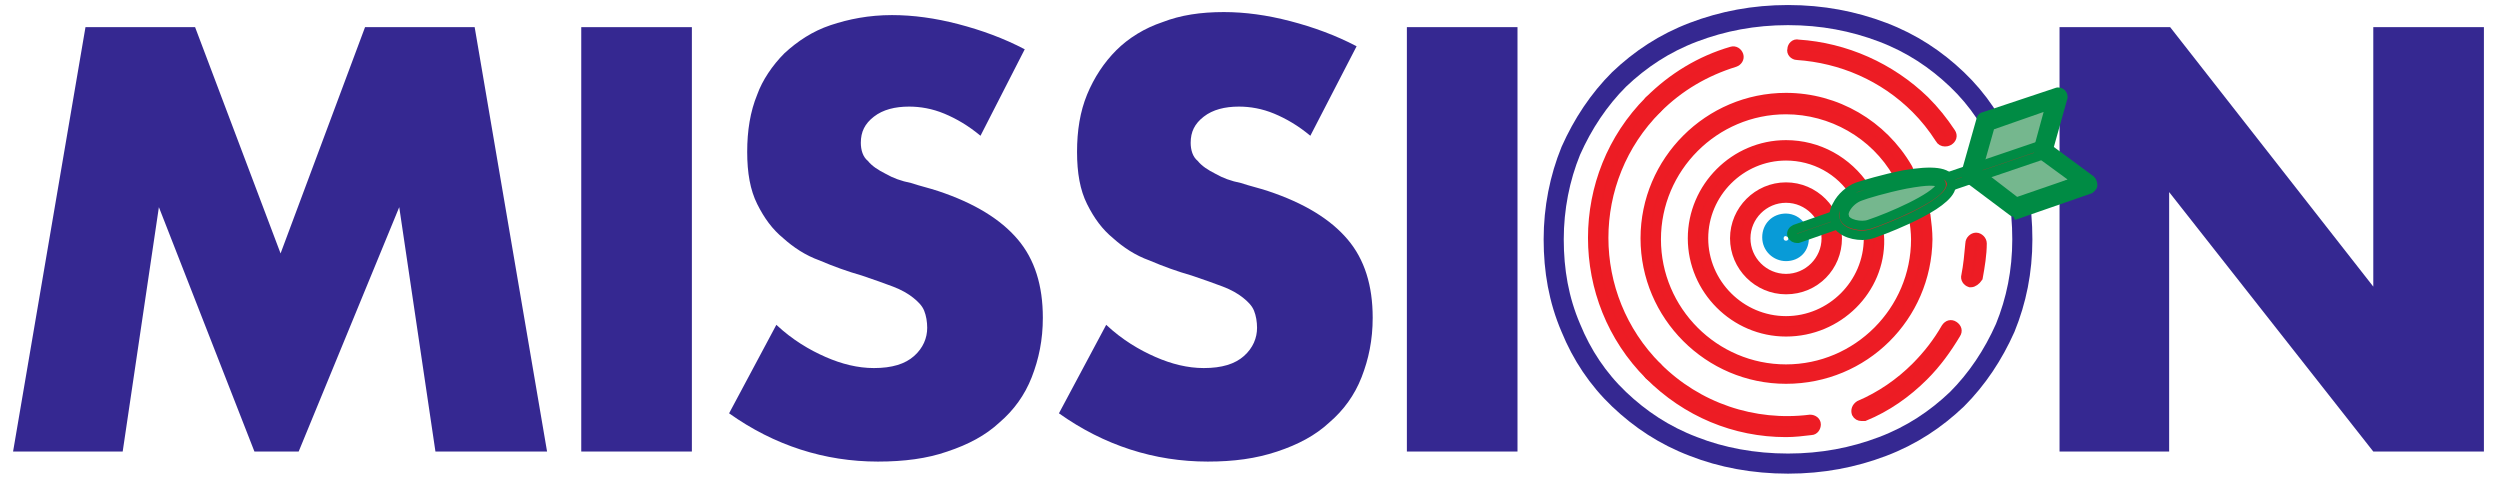<?xml version="1.0" encoding="utf-8"?>
<!-- Generator: Adobe Illustrator 24.3.0, SVG Export Plug-In . SVG Version: 6.00 Build 0)  -->
<svg version="1.1" id="Layer_1" xmlns="http://www.w3.org/2000/svg" xmlns:xlink="http://www.w3.org/1999/xlink" x="0px" y="0px"
	 viewBox="0 0 248.6 47.8" style="enable-background:new 0 0 248.6 47.8;" xml:space="preserve">
<style type="text/css">
	.st0{fill:#352891;}
	.st1{fill:none;stroke:#352891;stroke-width:2;stroke-miterlimit:10;}
	.st2{fill:#EC1C24;stroke:#ED1C24;stroke-width:0.931;stroke-miterlimit:10;}
	.st3{fill:#089BD7;stroke:#089BD7;stroke-width:0.931;stroke-miterlimit:10;}
	.st4{fill:#75B78E;stroke:#008B44;stroke-width:0.931;stroke-miterlimit:10;}
	.st5{fill:#75B78E;}
	.st6{fill:#EC1C24;stroke:#008B44;stroke-width:0.931;stroke-miterlimit:10;}
	.st7{fill:#008B44;stroke:#008B44;stroke-width:0.931;stroke-miterlimit:10;}
</style>
<g id="Layer_2_1_">
	<path class="st0" d="M1.3,44.9L8.5,2.7h10.9l8.5,22.5l8.4-22.5h10.9l7.2,42.2H43.3l-3.6-24.3l-10,24.3h-4.4l-9.5-24.3l-3.6,24.3
		H1.3z"/>
	<path class="st0" d="M68.8,2.7v42.2h-11V2.7H68.8z"/>
	<path class="st0" d="M97.5,13.5c-1.2-1-2.4-1.7-3.6-2.2s-2.4-0.7-3.5-0.7c-1.4,0-2.6,0.3-3.5,1s-1.3,1.5-1.3,2.6
		c0,0.7,0.2,1.4,0.7,1.8c0.4,0.5,1,0.9,1.8,1.3c0.7,0.4,1.5,0.7,2.5,0.9c0.9,0.3,1.8,0.5,2.7,0.8c3.6,1.2,6.2,2.8,7.9,4.8
		c1.7,2,2.5,4.6,2.5,7.8c0,2.2-0.4,4.1-1.1,5.9c-0.7,1.8-1.8,3.3-3.2,4.5c-1.4,1.3-3.1,2.2-5.2,2.9c-2,0.7-4.3,1-6.9,1
		c-5.3,0-10.3-1.6-14.8-4.8l4.7-8.8c1.6,1.5,3.3,2.5,4.9,3.2s3.2,1.1,4.8,1.1c1.8,0,3.1-0.4,4-1.2s1.3-1.8,1.3-2.8
		c0-0.6-0.1-1.2-0.3-1.7c-0.2-0.5-0.6-0.9-1.1-1.3s-1.2-0.8-2-1.1c-0.8-0.3-1.9-0.7-3.1-1.1c-1.4-0.4-2.8-0.9-4.2-1.5
		c-1.4-0.5-2.6-1.3-3.6-2.2c-1.1-0.9-1.9-2-2.6-3.4s-1-3.1-1-5.2s0.3-4,1-5.7C75.8,8,76.8,6.5,78,5.3c1.3-1.2,2.8-2.2,4.6-2.8
		s3.8-1,6.1-1c2.1,0,4.3,0.3,6.6,0.9c2.3,0.6,4.5,1.4,6.6,2.5L97.5,13.5z"/>
	<path class="st0" d="M130.3,13.5c-1.2-1-2.4-1.7-3.6-2.2s-2.4-0.7-3.5-0.7c-1.4,0-2.6,0.3-3.5,1s-1.3,1.5-1.3,2.6
		c0,0.7,0.2,1.4,0.7,1.8c0.4,0.5,1,0.9,1.8,1.3c0.7,0.4,1.5,0.7,2.5,0.9c0.9,0.3,1.8,0.5,2.7,0.8c3.6,1.2,6.2,2.8,7.9,4.8
		s2.5,4.6,2.5,7.8c0,2.2-0.4,4.1-1.1,5.9c-0.7,1.8-1.8,3.3-3.2,4.5c-1.4,1.3-3.1,2.2-5.2,2.9s-4.3,1-6.9,1c-5.3,0-10.3-1.6-14.8-4.8
		l4.7-8.8c1.6,1.5,3.3,2.5,4.9,3.2s3.2,1.1,4.8,1.1c1.8,0,3.1-0.4,4-1.2s1.3-1.8,1.3-2.8c0-0.6-0.1-1.2-0.3-1.7
		c-0.2-0.5-0.6-0.9-1.1-1.3s-1.2-0.8-2-1.1s-1.9-0.7-3.1-1.1c-1.4-0.4-2.8-0.9-4.2-1.5c-1.4-0.5-2.6-1.3-3.6-2.2
		c-1.1-0.9-1.9-2-2.6-3.4s-1-3.1-1-5.2s0.3-4,1-5.7s1.7-3.2,2.9-4.4c1.2-1.2,2.8-2.2,4.6-2.8c1.8-0.7,3.8-1,6.1-1
		c2.1,0,4.3,0.3,6.6,0.9c2.3,0.6,4.5,1.4,6.6,2.5L130.3,13.5z"/>
	<path class="st0" d="M150.9,2.7v42.2h-11V2.7H150.9z"/>
	<path class="st1" d="M154.5,23.8c0-3.1,0.6-6.1,1.7-8.8c1.2-2.7,2.8-5.1,4.8-7.1c2.1-2,4.5-3.6,7.4-4.7s6-1.7,9.4-1.7
		s6.5,0.6,9.4,1.7s5.3,2.7,7.4,4.7c2.1,2,3.7,4.4,4.8,7.1c1.2,2.7,1.7,5.6,1.7,8.8s-0.6,6.1-1.7,8.8c-1.2,2.7-2.8,5.1-4.8,7.1
		c-2.1,2-4.5,3.6-7.4,4.7s-6,1.7-9.4,1.7s-6.6-0.6-9.4-1.7c-2.9-1.1-5.3-2.7-7.4-4.7c-2.1-2-3.7-4.4-4.8-7.1
		C155,29.8,154.5,26.9,154.5,23.8z"/>
	<path class="st0" d="M204.8,44.9V2.7h11L236,28.5V2.7h11v42.2h-11l-20.3-25.8v25.8H204.8z"/>
</g>
<g id="Layer_1_1_">
	<g>
		<g>
			<path class="st2" d="M177.6,33c-5.1,0-9.3-4.2-9.3-9.3s4.2-9.3,9.3-9.3c3.2,0,6.1,1.6,7.9,4.3l-1,0.6c-1.5-2.4-4.1-3.8-6.9-3.8
				c-4.5,0-8.2,3.7-8.2,8.2s3.7,8.2,8.2,8.2s8.2-3.7,8.2-8.2c0-0.3,0-0.7-0.1-1l1.1-0.1c0,0.4,0.1,0.8,0.1,1.2
				C187,28.8,182.8,33,177.6,33z"/>
		</g>
		<g>
			<path class="st2" d="M177.6,28.8c-2.8,0-5.1-2.3-5.1-5.1s2.3-5.1,5.1-5.1s5.1,2.3,5.1,5.1S180.5,28.8,177.6,28.8z M177.6,19.7
				c-2.2,0-4,1.8-4,4s1.8,4,4,4s4-1.8,4-4S179.8,19.7,177.6,19.7z"/>
		</g>
		<g>
			<path class="st3" d="M177.6,25.5c-1,0-1.9-0.8-1.9-1.9s0.8-1.9,1.9-1.9c0.3,0,0.6,0.1,0.8,0.2c0.6,0.3,1,1,1,1.6
				C179.5,24.7,178.7,25.5,177.6,25.5z M177.6,23c-0.4,0-0.7,0.3-0.7,0.7s0.3,0.7,0.7,0.7s0.7-0.3,0.7-0.7c0-0.3-0.1-0.5-0.4-0.6
				C177.9,23,177.7,23,177.6,23z"/>
		</g>
		<g>
			<path class="st2" d="M177.6,37.7c-7.7,0-14-6.3-14-14s6.3-14,14-14c5,0,9.6,2.7,12.1,7c0.2,0.3,0.1,0.6-0.2,0.8
				c-0.3,0.2-0.6,0.1-0.8-0.2c-2.3-4-6.6-6.4-11.1-6.4c-7.1,0-12.9,5.8-12.9,12.9s5.8,12.9,12.9,12.9s12.9-5.8,12.9-12.9
				c0-0.7-0.1-1.5-0.2-2.2c-0.1-0.3,0.2-0.6,0.5-0.7s0.6,0.2,0.7,0.5c0.1,0.8,0.2,1.6,0.2,2.4C191.6,31.5,185.4,37.7,177.6,37.7z"/>
		</g>
		<g>
			<g>
				<path class="st2" d="M164.4,11c-0.1,0-0.3-0.1-0.4-0.2c-0.2-0.2-0.2-0.6,0-0.8c2.3-2.3,5.1-4,8.2-4.9c0.3-0.1,0.6,0.1,0.7,0.4
					c0.1,0.3-0.1,0.6-0.4,0.7c-2.9,0.9-5.5,2.4-7.7,4.6C164.7,10.9,164.5,11,164.4,11z"/>
			</g>
			<g>
				<path class="st2" d="M177.6,43c-5.1,0-9.9-2-13.6-5.7c-0.2-0.2-0.2-0.6,0-0.8s0.6-0.2,0.8,0c4,4,9.6,5.9,15.2,5.2
					c0.3,0,0.6,0.2,0.6,0.5s-0.2,0.6-0.5,0.6C179.3,42.9,178.4,43,177.6,43z"/>
			</g>
			<g>
				<path class="st2" d="M185.1,41.4c-0.2,0-0.4-0.1-0.5-0.3c-0.1-0.3,0-0.6,0.3-0.8c2.1-0.9,4-2.2,5.6-3.8c1.2-1.2,2.2-2.5,3-3.9
					c0.2-0.3,0.5-0.4,0.8-0.2s0.4,0.5,0.2,0.8c-0.9,1.5-1.9,2.9-3.2,4.2c-1.7,1.7-3.7,3.1-5.9,4C185.3,41.4,185.2,41.4,185.1,41.4z"
					/>
			</g>
			<g>
				<path class="st2" d="M196,28.1h-0.1c-0.3-0.1-0.5-0.4-0.4-0.7c0.2-1,0.3-2.1,0.4-3.2c0-0.3,0.3-0.6,0.6-0.6s0.6,0.3,0.6,0.6
					c0,1.1-0.2,2.3-0.4,3.4C196.5,27.9,196.2,28.1,196,28.1z"/>
			</g>
			<g>
				<path class="st2" d="M193.4,14.1c-0.2,0-0.4-0.1-0.5-0.3c-0.7-1.1-1.5-2.1-2.4-3c-3.2-3.2-7.4-5-11.8-5.3
					c-0.3,0-0.6-0.3-0.5-0.6c0-0.3,0.3-0.6,0.6-0.5c4.7,0.3,9.2,2.3,12.6,5.6c1,1,1.8,2,2.6,3.2c0.2,0.3,0.1,0.6-0.2,0.8
					C193.6,14.1,193.5,14.1,193.4,14.1z"/>
			</g>
		</g>
		<g>
			<path class="st2" d="M164.4,37.5c-0.1,0-0.3-0.1-0.4-0.2c-7.5-7.5-7.5-19.8,0-27.3c0.2-0.2,0.6-0.2,0.8,0s0.2,0.6,0,0.8
				c-7.1,7.1-7.1,18.6,0,25.7c0.2,0.2,0.2,0.6,0,0.8C164.7,37.4,164.5,37.5,164.4,37.5z"/>
		</g>
		<g>
			<path class="st4" d="M203.2,10.2l-5.5,1.7l-1.2,3.6l0.2,2l2.6,2.1l1.5,0.8l5.7-2.4c0,0-1.5-1.8-1.9-2c-0.4-0.1-1.3-0.7-1.3-0.7
				l1-5.4L203.2,10.2z"/>
			<path class="st5" d="M189.9,17.7l-4.9,0.9c-0.3,0.1-0.6,0.3-0.7,0.6l-0.8,1.4c-0.1,0.2-0.2,0.5-0.1,0.7l0.1,0.4
				c0.1,0.3,0.3,0.6,0.6,0.8l2.1,1.1c0,0,0-0.6,0.1-0.6l1-0.4c-0.5-1.7,1-0.3,1.2-0.4l2.7-1.5c0,0,1.4-0.2,1.1-0.2s1.2-2.5,1.2-2.5
				l-2.1-0.4L189.9,17.7L189.9,17.7z"/>
			<g>
				<path class="st6" d="M193.6,18.6c-0.2,0-0.4-0.1-0.5-0.3c-0.1-0.3,0.1-0.5,0.3-0.6l9.7-3.3c0.3-0.1,0.5,0.1,0.6,0.3
					c0.1,0.3-0.1,0.5-0.3,0.6l-9.7,3.3C193.7,18.6,193.6,18.6,193.6,18.6z"/>
			</g>
			<g>
				<path class="st6" d="M178.7,23.7c-0.2,0-0.4-0.1-0.5-0.3c-0.1-0.3,0.1-0.5,0.3-0.6l4.3-1.5c0.3-0.1,0.5,0.1,0.6,0.3
					c0.1,0.3-0.1,0.5-0.3,0.6l-4.3,1.5C178.8,23.7,178.8,23.7,178.7,23.7z"/>
			</g>
			<g>
				<path class="st6" d="M185.2,23.4c-1.2,0-2.4-0.5-2.7-1.5c-0.2-0.5-0.1-1,0.2-1.5c0.4-0.8,1.2-1.5,2-1.8c0.6-0.2,2.6-0.8,4.6-1.2
					c2.9-0.5,4.4-0.3,4.7,0.6l0,0c0.1,0.2,0.1,0.5-0.1,0.9c-1,2-7.6,4.3-7.6,4.3C186,23.3,185.6,23.4,185.2,23.4z M191.9,18
					c-0.5,0-1.3,0.1-2.4,0.3c-2,0.4-4,1-4.5,1.2c-0.6,0.2-1.2,0.7-1.5,1.3c-0.1,0.2-0.2,0.5-0.1,0.8c0.2,0.7,1.7,1,2.5,0.7
					c2.1-0.7,6.5-2.6,7.1-3.8c0-0.1,0.1-0.1,0-0.2l0,0C193.1,18.3,193,18,191.9,18z"/>
			</g>
			<g>
				<path class="st7" d="M200.4,21.1c-0.1,0-0.2,0-0.3-0.1l-4.4-3.3c-0.2-0.1-0.2-0.3-0.2-0.5l1.5-5.3c0-0.2,0.2-0.3,0.3-0.3
					l7.2-2.4c0.2-0.1,0.4,0,0.5,0.1s0.2,0.3,0.1,0.5l-1.4,5l4.2,3.1c0.1,0.1,0.2,0.3,0.2,0.5s-0.2,0.3-0.3,0.4l-7.2,2.5
					C200.5,21.1,200.5,21.1,200.4,21.1z M196.6,17.1l3.9,3l6.1-2.1l-3.7-2.7c-0.2-0.1-0.2-0.3-0.2-0.5l1.2-4.4l-6,2.1L196.6,17.1z"
					/>
			</g>
		</g>
	</g>
</g>
</svg>
